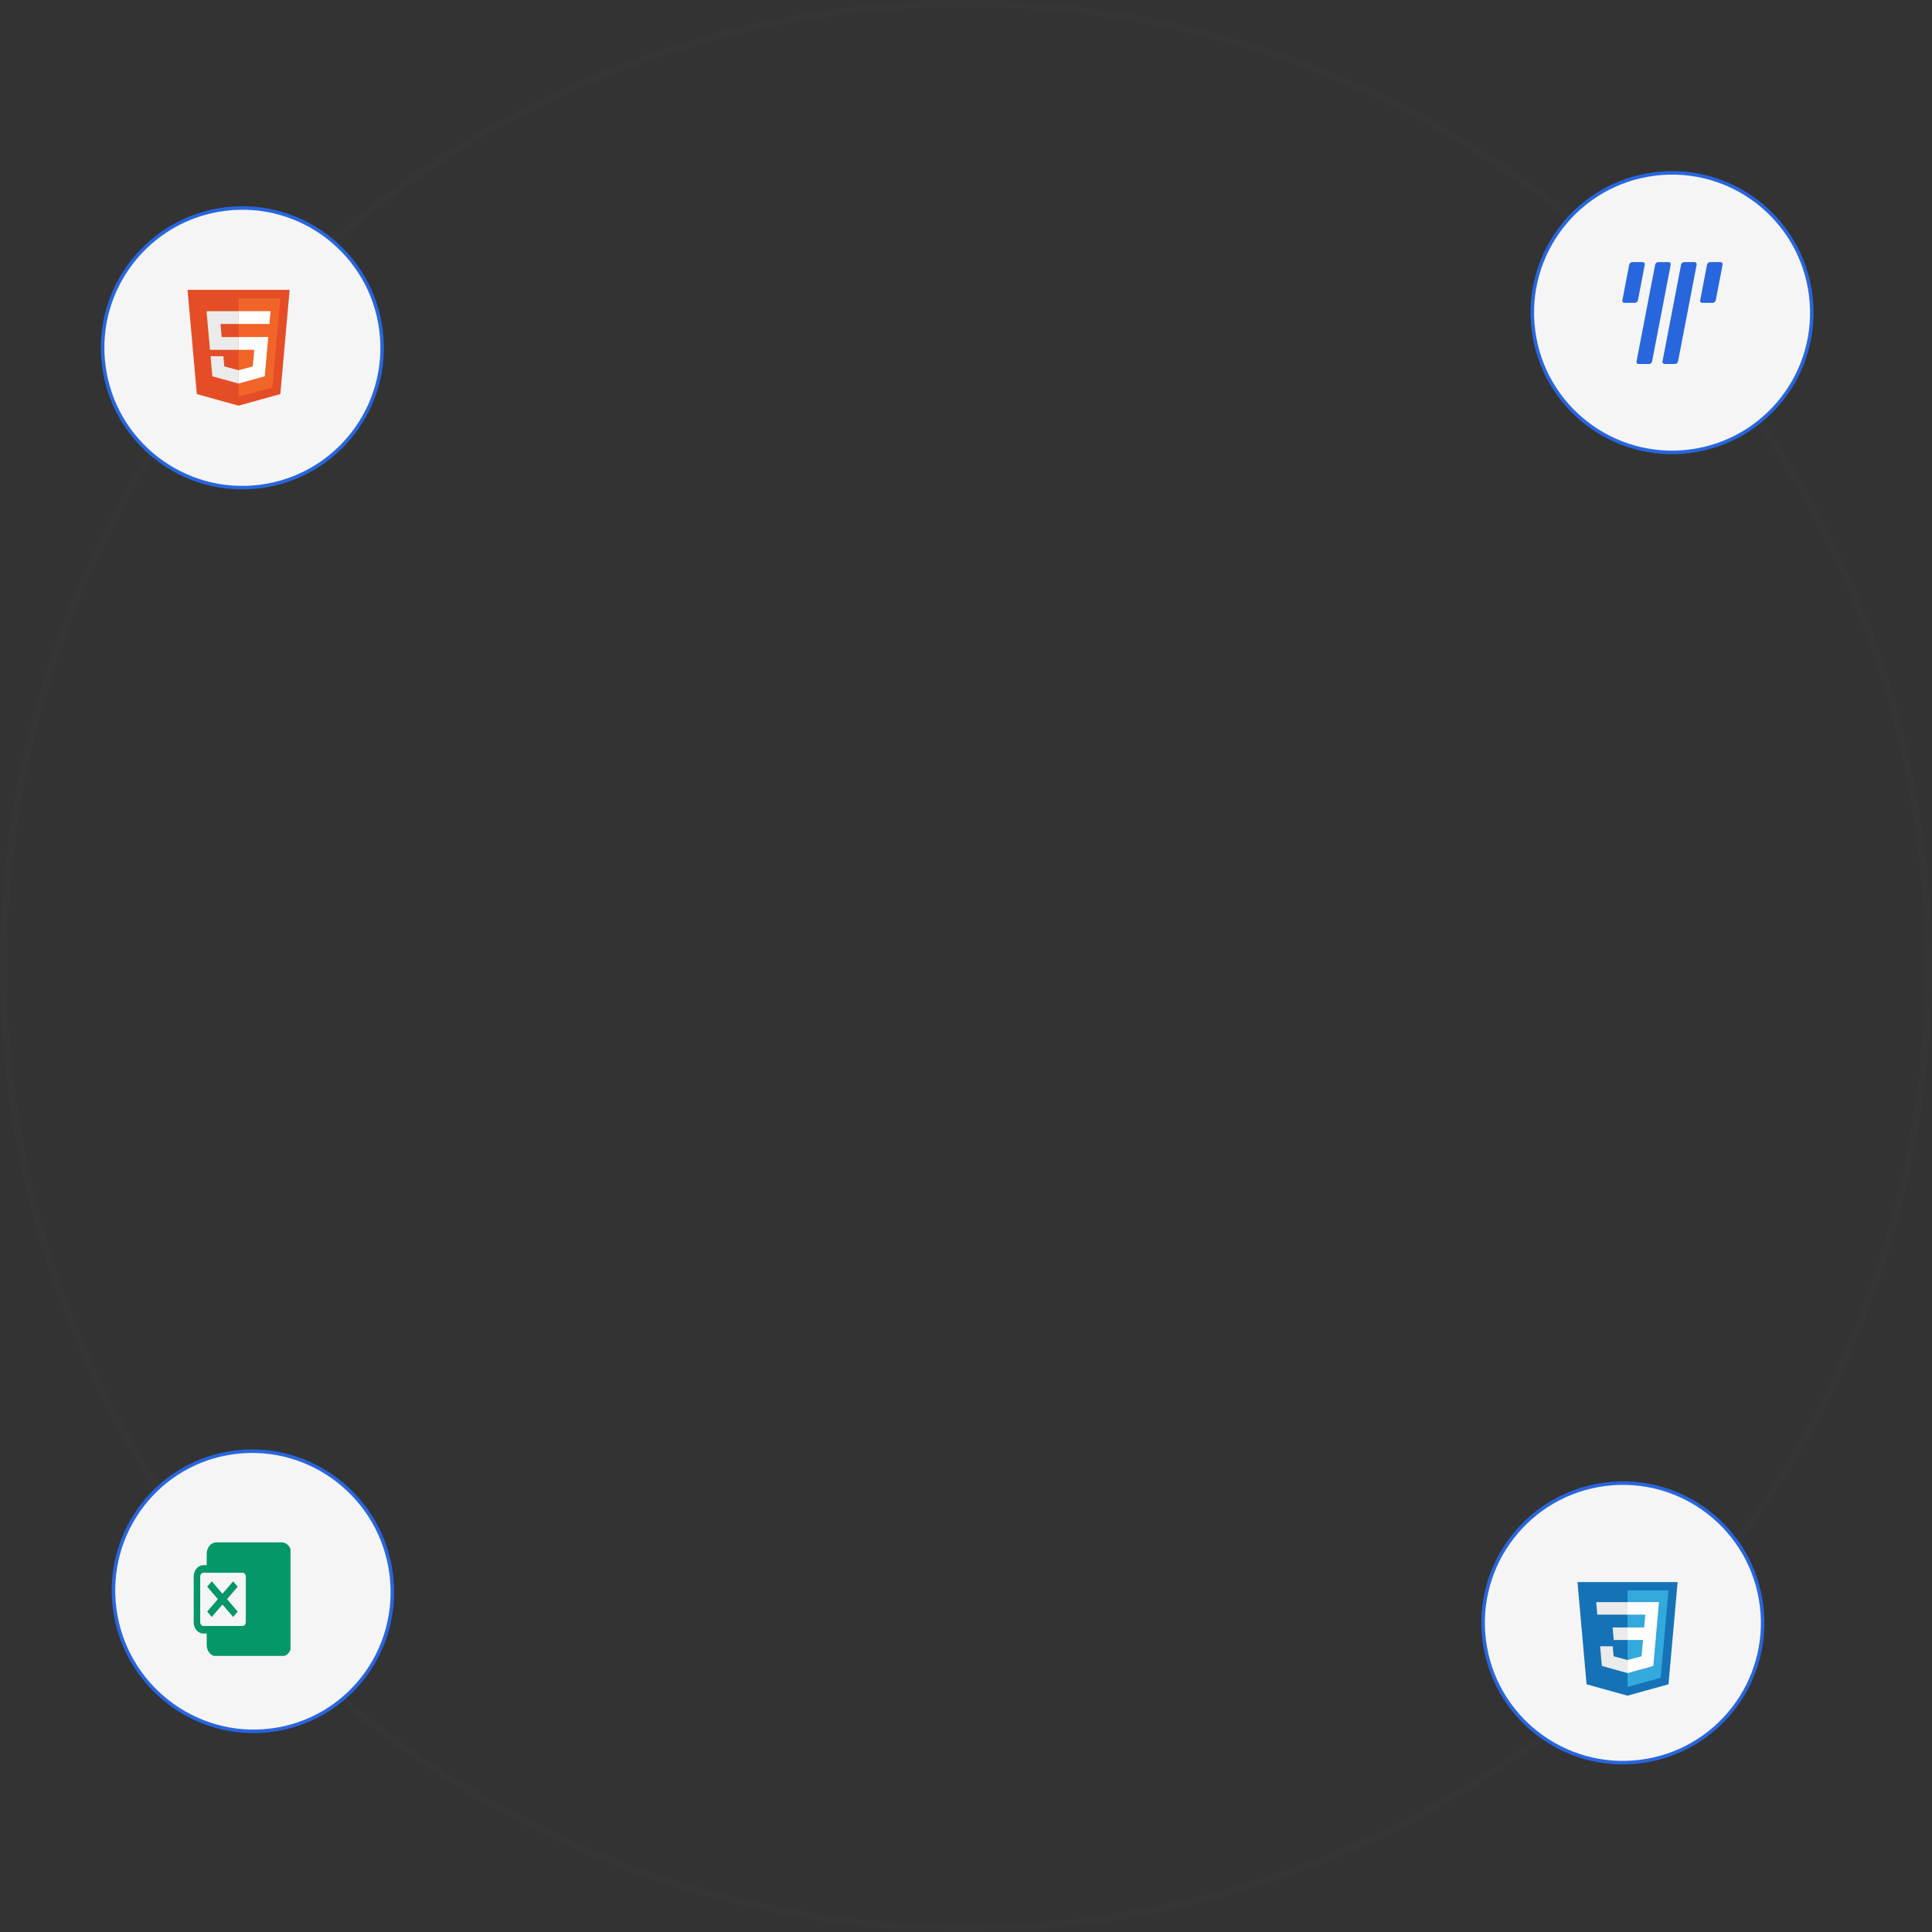<svg width="550" height="550" viewBox="0 0 550 550" fill="none" xmlns="http://www.w3.org/2000/svg">
<rect x="0" y="0" width="550" height="550" fill="#333333" stroke="none"/>
<circle cx="275" cy="275" r="274" stroke="#363636" stroke-opacity="0.61" stroke-width="2"/>
<path d="M515.474 84.032C518.217 105.833 502.768 125.73 480.968 128.474C459.167 131.217 439.27 115.768 436.526 93.968C433.783 72.167 449.232 52.27 471.032 49.526C492.833 46.782 512.73 62.231 515.474 84.032Z" fill="#F5F5F5" stroke="#2866DE"/>
<path d="M463.802 75.339C463.847 75.138 463.959 74.958 464.118 74.827C464.277 74.696 464.475 74.622 464.681 74.615H467.635C468.043 74.615 468.31 74.939 468.233 75.339L466.282 85.493C466.236 85.694 466.125 85.875 465.966 86.006C465.807 86.137 465.609 86.212 465.403 86.218H462.449C462.358 86.223 462.267 86.206 462.183 86.169C462.1 86.132 462.026 86.076 461.968 86.006C461.91 85.936 461.869 85.853 461.849 85.764C461.828 85.675 461.829 85.583 461.85 85.495L463.802 75.339ZM471.187 75.339C471.233 75.138 471.344 74.958 471.503 74.827C471.662 74.696 471.86 74.622 472.066 74.615H475.02C475.428 74.615 475.696 74.939 475.619 75.339L470.316 102.901C470.271 103.102 470.16 103.282 470.001 103.413C469.842 103.545 469.644 103.619 469.438 103.626H466.484C466.393 103.631 466.302 103.614 466.219 103.577C466.135 103.54 466.061 103.484 466.003 103.414C465.945 103.343 465.904 103.26 465.884 103.171C465.864 103.082 465.864 102.99 465.886 102.901L471.187 75.339ZM478.573 75.339C478.619 75.138 478.73 74.958 478.889 74.827C479.048 74.696 479.246 74.622 479.452 74.615H482.406C482.814 74.615 483.081 74.939 483.004 75.339L477.701 102.899C477.656 103.1 477.545 103.281 477.387 103.412C477.228 103.543 477.03 103.618 476.824 103.625H473.87C473.779 103.629 473.688 103.612 473.604 103.575C473.521 103.538 473.447 103.483 473.389 103.412C473.331 103.342 473.29 103.259 473.269 103.17C473.249 103.081 473.25 102.988 473.272 102.899L478.573 75.339ZM485.959 75.339C486.004 75.138 486.115 74.958 486.274 74.827C486.433 74.696 486.632 74.622 486.837 74.615H489.792C490.199 74.615 490.467 74.939 490.39 75.339L488.439 85.493C488.393 85.694 488.282 85.875 488.123 86.006C487.964 86.137 487.766 86.212 487.56 86.218H484.606C484.515 86.223 484.424 86.206 484.34 86.169C484.257 86.132 484.183 86.076 484.125 86.006C484.067 85.936 484.026 85.853 484.006 85.764C483.985 85.675 483.986 85.583 484.007 85.495L485.959 75.339Z" fill="#2866DE"/>
<path d="M111.371 448.132C114.171 469.991 98.811 489.886 77.069 492.575C55.328 495.263 35.429 479.727 32.629 457.868C29.829 436.009 45.19 416.114 66.931 413.425C88.672 410.737 108.571 426.273 111.371 448.132Z" fill="#F5F5F5" stroke="#2866DE"/>
<g clip-path="url(#clip0_40_2)">
<path d="M62.024 455.242L58.985 451.695L60.291 450.17L63.328 453.719L66.364 450.17L67.67 451.695L64.632 455.242L67.67 458.789L66.364 460.314L63.328 456.765L60.291 460.314L58.985 458.789L62.024 455.242Z" fill="#059669"/>
<path fill-rule="evenodd" clip-rule="evenodd" d="M61.629 439.07C60.891 439.07 60.183 439.412 59.662 440.021C59.14 440.63 58.847 441.456 58.847 442.317V445.563H57.92C57.182 445.563 56.475 445.906 55.953 446.514C55.432 447.123 55.139 447.949 55.139 448.81V461.797C55.139 462.658 55.432 463.484 55.953 464.092C56.475 464.701 57.182 465.043 57.92 465.043H58.847V468.29C58.847 469.151 59.14 469.977 59.662 470.586C60.183 471.195 60.891 471.537 61.629 471.537H80.17C80.908 471.537 81.615 471.195 82.137 470.586C82.659 469.977 82.952 469.151 82.952 468.29V442.317C82.952 441.456 82.659 440.63 82.137 440.021C81.615 439.412 80.908 439.07 80.17 439.07H61.629ZM57.92 447.728C57.674 447.728 57.438 447.842 57.264 448.045C57.091 448.248 56.993 448.523 56.993 448.81V461.797C56.993 462.084 57.091 462.359 57.264 462.562C57.438 462.765 57.674 462.879 57.92 462.879H69.045C69.291 462.879 69.527 462.765 69.701 462.562C69.875 462.359 69.972 462.084 69.972 461.797V448.81C69.972 448.523 69.875 448.248 69.701 448.045C69.527 447.842 69.291 447.728 69.045 447.728H57.92Z" fill="#059669"/>
</g>
<path d="M108.474 94.047C111.217 115.857 95.768 135.761 73.968 138.506C52.167 141.25 32.27 125.796 29.526 103.986C26.783 82.177 42.232 62.273 64.032 59.528C85.833 56.783 105.73 72.238 108.474 94.047Z" fill="#F5F5F5" stroke="#2866DE"/>
<g clip-path="url(#clip1_40_2)">
<path d="M56.033 112.191L53.388 82.513H82.452L79.804 112.186L67.902 115.487L56.033 112.191Z" fill="#E44D26"/>
<path d="M67.92 112.964L77.537 110.297L79.8 84.94H67.92V112.964Z" fill="#F16529"/>
<path d="M67.92 95.947H63.105L62.772 92.219H67.92V88.58H58.796L58.883 89.556L59.777 99.587H67.92V95.947ZM67.92 105.4L67.904 105.404L63.852 104.309L63.593 101.407H59.94L60.45 107.122L67.903 109.191L67.92 109.187V105.4Z" fill="#EBEBEB"/>
<path d="M67.907 95.947V99.587H72.387L71.965 104.307L67.907 105.403V109.19L75.366 107.122L75.421 106.507L76.276 96.924L76.365 95.947H75.384H67.907ZM67.907 88.58V92.219H76.696L76.769 91.401L76.935 89.556L77.022 88.58H67.907Z" fill="white"/>
</g>
<path d="M501.474 457.032C504.217 478.833 488.768 498.73 466.968 501.474C445.167 504.217 425.27 488.768 422.526 466.968C419.783 445.167 435.232 425.27 457.032 422.526C478.833 419.783 498.73 435.232 501.474 457.032Z" fill="#F5F5F5" stroke="#2866DE"/>
<g clip-path="url(#clip2_40_2)">
<path d="M451.666 479.486L449.072 450.383H477.584L474.987 479.482L463.311 482.719L451.666 479.486Z" fill="#1572B6"/>
<path d="M463.328 480.245L472.763 477.629L474.983 452.762H463.328V480.245Z" fill="#33A9DC"/>
<path d="M463.328 463.306H468.051L468.378 459.651H463.328V456.082H472.279L472.193 457.04L471.316 466.876H463.328V463.306Z" fill="white"/>
<path d="M463.349 472.577L463.334 472.581L459.359 471.508L459.104 468.661H455.522L456.022 474.266L463.333 476.295L463.349 476.29V472.577Z" fill="#EBEBEB"/>
<path d="M467.748 466.725L467.318 471.505L463.337 472.58V476.293L470.654 474.265L470.708 473.662L471.329 466.725H467.748Z" fill="white"/>
<path d="M463.34 456.082V459.651H454.718L454.647 458.849L454.484 457.04L454.399 456.082H463.34ZM463.328 463.307V466.876H459.403L459.332 466.074L459.169 464.265L459.084 463.307H463.328Z" fill="#EBEBEB"/>
</g>
<defs>
<clipPath id="clip0_40_2">
<rect width="27.671" height="32.321" fill="white" transform="translate(55.027 439.081)"/>
</clipPath>
<clipPath id="clip1_40_2">
<rect width="33.84" height="33.852" fill="white" transform="translate(51 82.074)"/>
</clipPath>
<clipPath id="clip2_40_2">
<rect width="33.034" height="33.034" fill="white" transform="translate(446.811 450.034)"/>
</clipPath>
</defs>
</svg>
